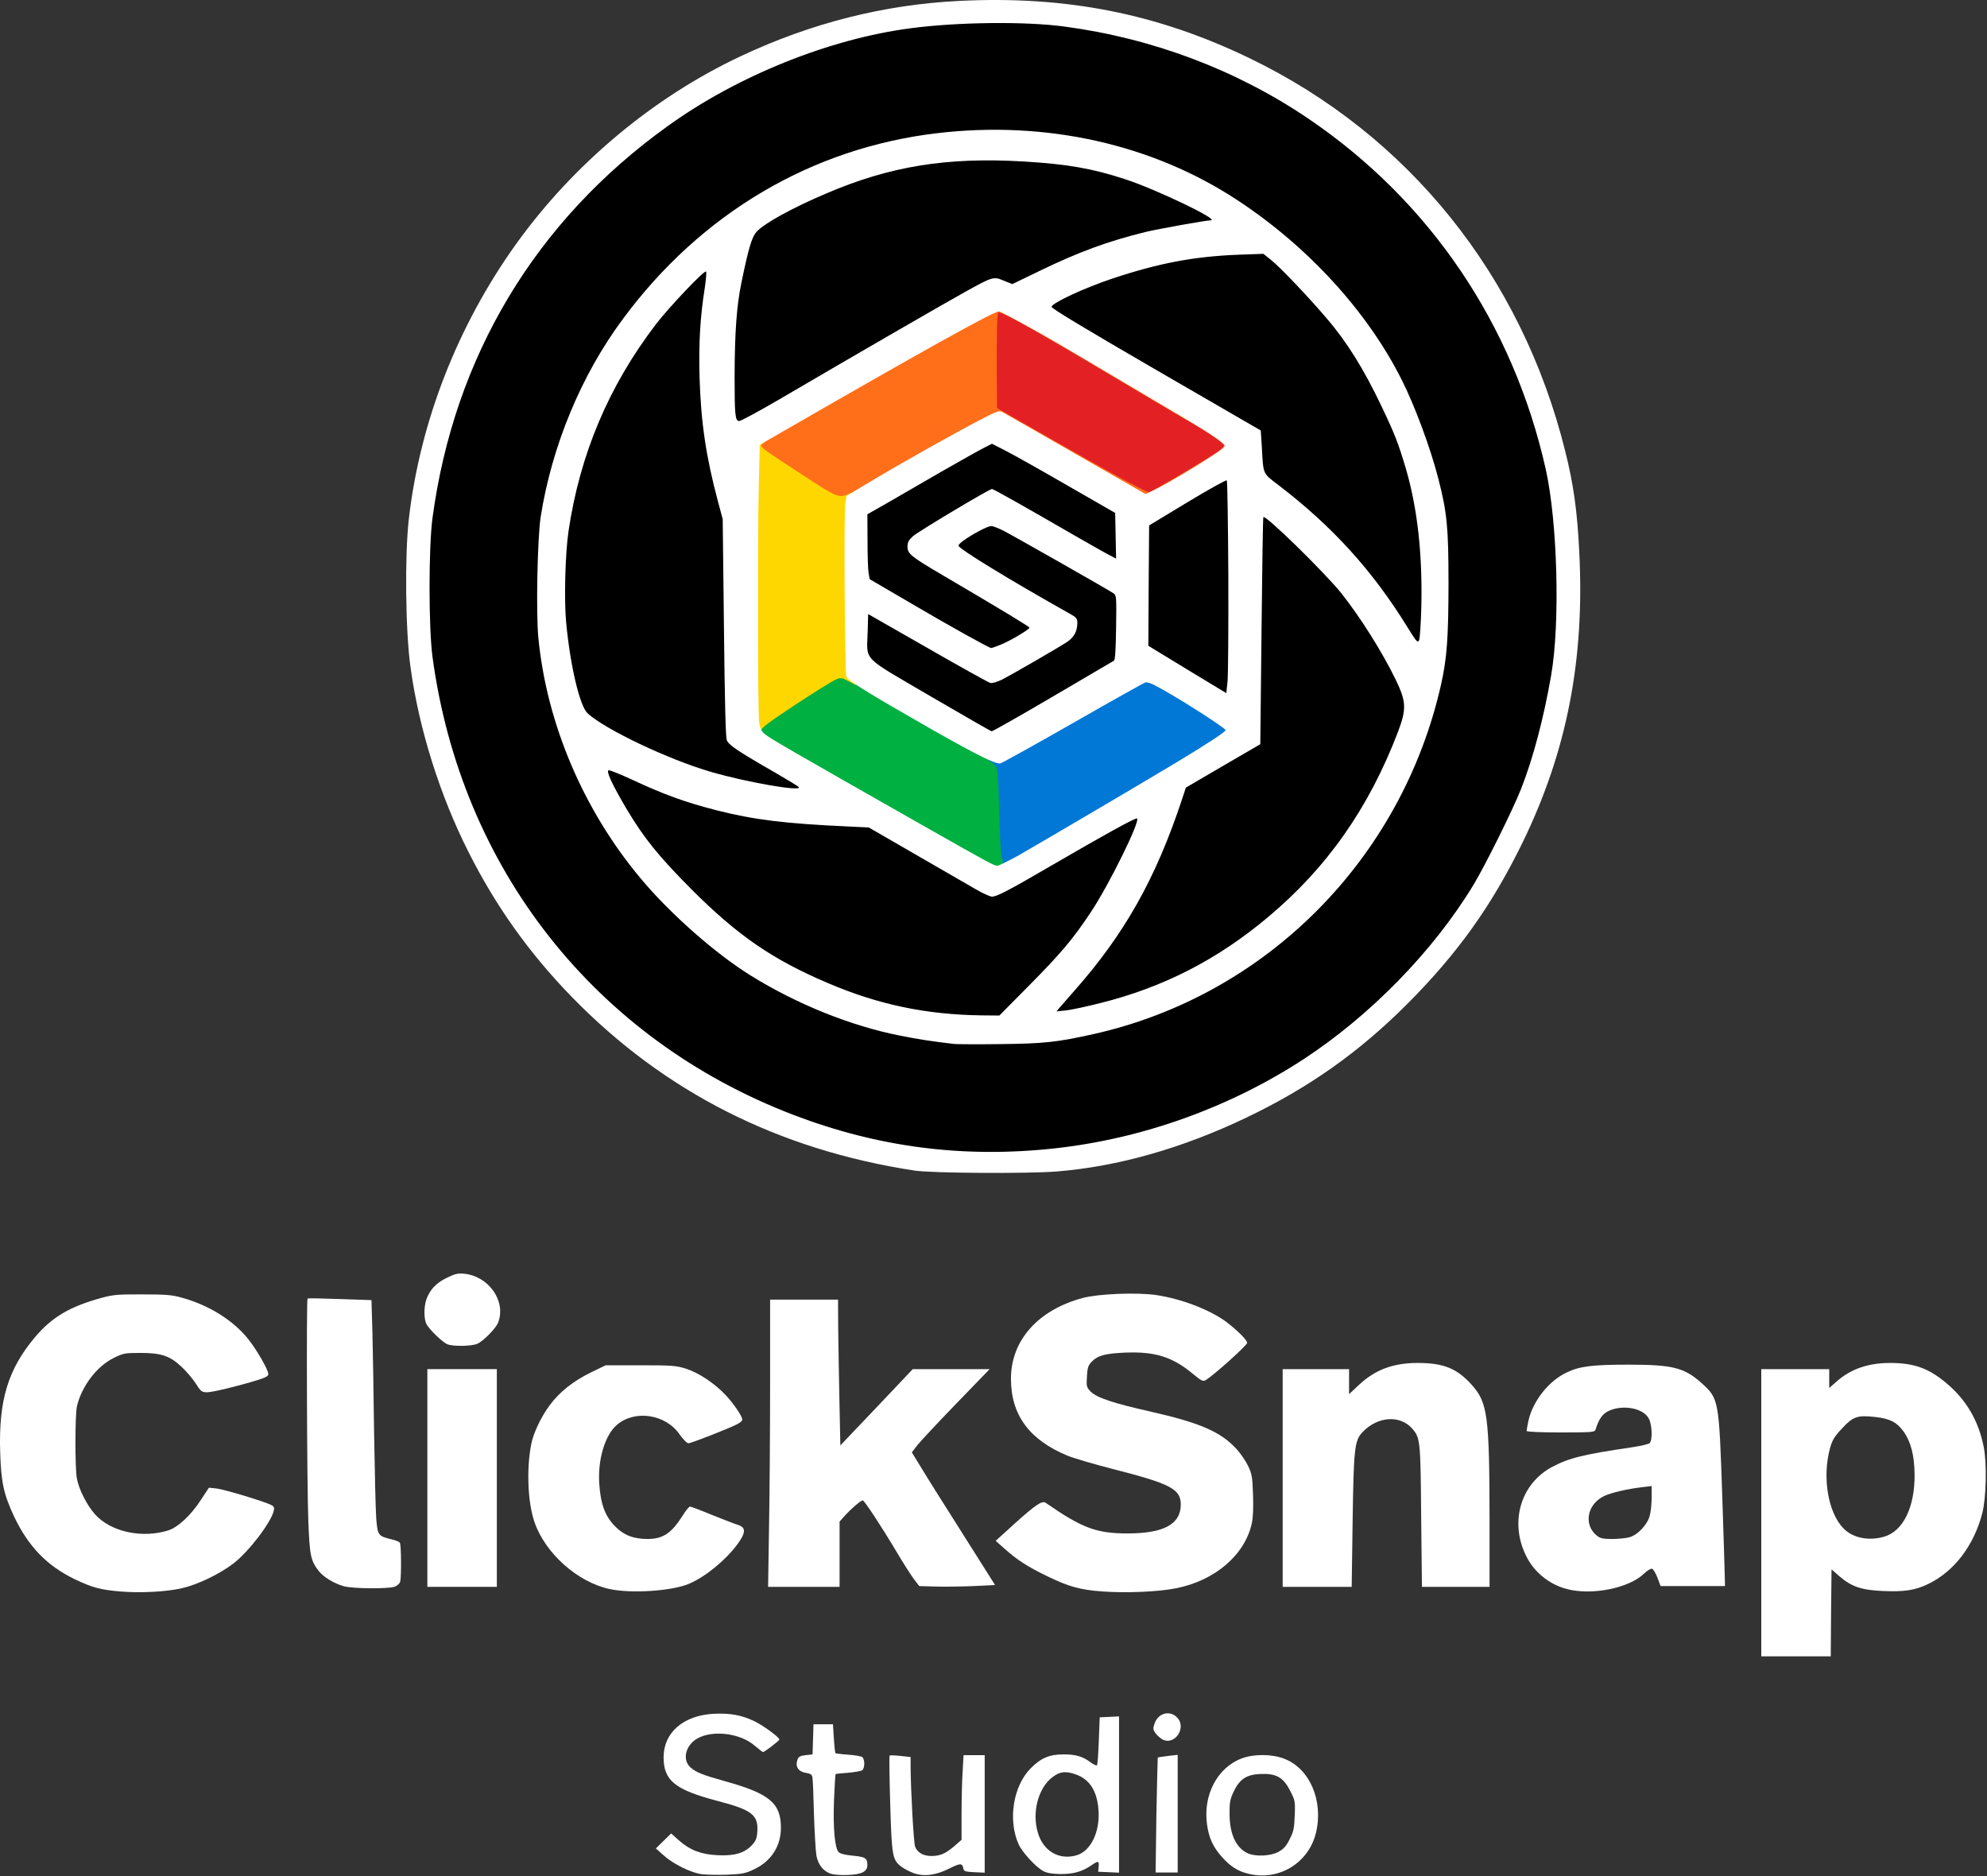 <svg width="1287" height="1215" viewBox="0 0 1287 1215" fill="none" xmlns="http://www.w3.org/2000/svg">
<rect x="0" y="0" width="1287" height="1215" fill="#333333" stroke="none"/>
<path d="M611.304 747.575C604.204 747.175 594.904 746.175 590.804 745.375C586.704 744.475 579.504 743.275 574.804 742.675C567.104 741.575 551.604 737.975 532.804 732.675C509.404 726.075 468.204 707.175 448.904 694.175C442.804 690.075 437.504 686.675 437.204 686.675C435.904 686.675 418.604 674.275 412.204 668.675C408.404 665.475 401.304 659.375 396.304 655.375C382.904 644.275 364.604 623.975 348.504 602.375C343.204 595.075 337.504 587.575 335.904 585.575C334.304 583.675 330.704 577.775 327.804 572.575C324.904 567.375 322.004 562.475 321.304 561.675C320.504 560.875 317.204 554.775 313.904 548.175C295.804 512.075 283.704 472.875 277.904 431.175C275.604 414.975 275.004 400.575 275.304 373.675C275.504 348.675 275.804 344.475 278.604 327.175C284.704 289.175 292.904 258.475 302.404 237.875C304.304 233.775 305.804 230.075 305.804 229.575C305.804 227.675 317.204 205.875 324.604 193.375C334.104 177.575 350.904 153.975 362.704 139.875C380.804 118.175 410.604 91.374 434.304 75.674C451.904 63.874 479.604 48.075 487.704 45.175C489.704 44.474 494.204 42.575 497.804 40.874C522.904 29.174 577.004 15.675 607.804 13.475C625.204 12.175 663.404 11.874 677.804 12.874C683.004 13.175 690.704 14.175 694.804 14.975C698.904 15.874 705.904 17.075 710.304 17.674C736.504 21.474 777.504 34.775 806.204 48.675C860.604 75.075 907.804 115.275 943.904 165.775C953.004 178.475 968.304 203.475 973.604 214.175C983.104 233.375 995.004 264.975 998.904 281.475C1000 286.075 1001.3 290.975 1001.8 292.275C1003.3 296.275 1008.9 331.275 1009.9 343.175C1010.4 349.275 1010.8 367.875 1010.8 384.675C1010.8 413.675 1010.7 416.075 1007.8 434.675C1003.2 464.275 1001.4 471.975 992.204 499.675C985.304 520.275 981.904 528.875 974.304 544.175C960.204 572.675 942.104 599.375 918.104 627.175C904.104 643.375 898.904 648.475 885.804 658.975C880.604 663.075 873.404 668.975 869.904 672.075C866.304 675.175 858.704 680.675 852.904 684.375C847.104 688.075 838.904 693.375 834.704 696.275C819.004 706.875 786.504 721.775 760.004 730.575C745.004 735.575 721.804 741.375 711.704 742.675C707.604 743.175 700.904 744.275 696.704 745.075C680.104 748.375 642.904 749.475 611.304 747.575ZM675.004 672.775C685.804 671.675 694.504 670.175 699.804 668.575C706.404 666.575 718.904 663.675 721.004 663.675C722.204 663.675 725.504 662.575 728.404 661.175C731.304 659.775 736.004 658.175 738.904 657.575C751.304 654.875 788.304 636.775 802.504 626.375C805.704 623.975 809.604 621.475 811.104 620.675C821.904 615.275 862.304 576.575 875.104 559.475C883.804 547.775 899.804 523.875 899.804 522.675C899.804 522.075 903.804 513.475 908.804 503.375C917.604 485.575 927.004 459.975 929.704 446.575C930.304 443.575 931.804 436.475 933.004 430.675C934.504 423.375 935.204 417.275 935.104 410.675C935.004 404.575 935.504 398.875 936.604 394.675C938.504 387.275 938.704 371.775 936.904 367.375C936.304 365.775 935.804 360.375 935.804 355.175C935.804 338.575 928.704 306.075 919.604 281.175C915.004 268.475 907.604 251.975 904.004 246.275C902.704 244.175 900.004 239.275 898.104 235.475C896.204 231.575 892.704 225.875 890.404 222.775C888.204 219.675 885.404 215.475 884.304 213.375C883.304 211.175 880.804 207.875 878.804 205.775C876.904 203.775 874.604 200.775 873.804 199.175C873.004 197.475 869.804 193.675 866.804 190.575C863.804 187.475 859.304 182.375 856.804 179.175C854.404 176.075 849.904 171.475 846.804 168.975C843.804 166.575 838.804 162.175 835.804 159.275C826.004 149.875 794.204 127.475 784.404 123.175C781.604 121.875 772.304 117.475 763.804 113.275C748.104 105.475 724.204 96.975 711.704 94.575C708.204 93.975 701.504 92.475 696.804 91.374C684.004 88.275 674.004 87.575 643.804 87.575C609.404 87.674 595.504 88.975 580.704 93.674C577.404 94.775 572.004 96.174 568.504 96.775C554.804 99.374 543.204 103.775 515.804 116.675C485.404 131.075 460.604 148.775 435.804 173.575C420.804 188.675 401.804 211.575 401.804 214.675C401.804 215.475 400.004 218.475 397.804 221.175C390.204 230.875 376.804 254.475 376.804 258.175C376.804 258.975 374.504 264.475 371.704 270.275C366.104 281.975 360.804 296.675 360.804 300.675C360.804 303.275 359.504 308.075 357.804 312.175C355.104 318.375 351.704 338.675 350.804 353.675C350.304 361.075 349.404 369.975 348.804 373.475C347.904 378.175 347.904 381.575 348.804 386.975C349.404 390.975 350.304 400.075 350.704 407.175C351.604 421.675 353.104 431.175 355.804 440.375C356.804 443.675 358.204 449.375 358.804 452.875C363.404 477.975 386.004 524.775 408.604 555.675C415.204 564.575 427.704 579.675 428.704 579.675C429.004 579.675 433.404 583.775 438.304 588.775C443.304 593.775 448.904 599.375 450.804 601.375C455.004 605.575 479.104 623.675 483.304 625.875C485.004 626.675 490.404 629.975 495.304 633.075C506.104 639.975 527.204 650.675 529.904 650.675C531.004 650.675 535.004 652.275 538.804 654.175C542.604 656.075 546.504 657.675 547.504 657.675C549.404 657.675 553.804 659.275 560.004 661.975C562.104 662.975 564.704 663.675 565.904 663.675C567.004 663.675 573.904 665.175 581.104 667.075C588.404 668.975 597.704 670.975 601.804 671.675C618.104 674.175 654.704 674.775 675.004 672.775Z" fill="black"/>
<path d="M616.304 659.575C603.904 658.775 572.304 653.575 569.004 651.775C567.804 651.175 557.504 647.475 546.104 643.575C534.704 639.675 522.404 634.975 518.804 633.175C511.504 629.475 487.804 614.575 477.804 607.375C474.204 604.775 470.204 601.875 468.804 600.975C459.304 594.075 429.704 564.775 424.004 556.375C422.404 554.075 418.104 547.975 414.404 542.775C405.804 530.975 396.304 515.875 393.204 509.275C391.904 506.475 390.804 502.275 390.804 499.975C390.804 495.775 390.904 495.675 394.104 495.675C395.804 495.675 400.204 497.075 403.804 498.775C415.704 504.475 440.004 514.675 441.604 514.675C442.504 514.675 448.404 516.475 454.804 518.575C482.804 528.175 501.004 530.875 546.204 532.075L565.104 532.675L574.204 537.975C579.204 540.975 590.504 547.675 599.304 552.875C608.104 558.075 619.404 564.475 624.304 567.175C629.304 569.775 635.504 573.475 638.204 575.375L643.104 578.675L647.204 576.275C725.404 530.775 731.204 527.675 736.304 527.675H740.104L739.604 532.575C739.204 536.075 736.704 542.275 730.104 555.275C717.304 580.675 705.204 600.175 690.904 618.175C681.504 630.075 658.004 652.775 650.804 656.975C644.604 660.475 644.004 660.675 635.804 660.475C631.104 660.375 622.404 659.975 616.304 659.575Z" fill="black"/>
<path d="M683.804 652.975C683.804 649.175 684.504 648.075 693.304 638.675C698.604 633.075 706.204 624.075 710.304 618.575C720.304 605.475 735.704 581.875 736.404 578.675C736.804 577.275 740.304 569.875 744.304 562.175C751.904 547.475 755.804 538.075 758.304 528.375C759.104 525.175 760.704 520.575 761.804 518.175C762.904 515.775 763.804 513.175 763.804 512.375C763.804 510.275 770.404 504.675 777.304 500.675C780.604 498.875 785.104 496.075 787.304 494.675C789.504 493.175 793.604 490.775 796.304 489.175C799.104 487.675 804.104 484.775 807.404 482.875L813.604 479.175L814.304 406.475L815.004 333.675H818.804C822.104 333.675 824.004 334.775 832.004 341.175C841.804 349.175 859.604 367.675 870.504 381.175C883.104 396.975 895.404 416.275 907.704 440.175C912.304 449.175 912.804 450.675 912.804 456.675C912.804 461.275 912.104 464.875 910.304 469.175C909.004 472.475 905.604 481.175 902.704 488.575C899.904 495.975 895.604 505.875 893.204 510.575C889.004 518.775 875.604 540.375 871.304 545.875C870.204 547.275 868.404 549.775 867.304 551.275C863.404 556.775 849.304 572.275 836.304 585.275C823.004 598.575 810.804 607.775 788.804 621.175C778.304 627.575 744.004 644.675 741.604 644.675C740.804 644.675 737.504 645.575 734.204 646.775C723.404 650.475 700.404 655.775 692.104 656.375L683.804 656.975V652.975Z" fill="black"/>
<path d="M505.304 512.975C504.204 512.775 494.904 510.775 484.604 508.575C447.404 500.675 414.504 488.375 392.904 474.275C387.604 470.775 381.804 467.175 380.004 466.275C375.804 464.075 372.304 456.975 370.804 447.375C370.204 443.575 368.404 433.475 366.704 424.875C364.204 411.875 363.604 405.775 363.104 389.175C362.404 364.675 363.704 349.675 368.304 327.675C377.004 286.375 387.404 258.775 403.904 233.675C407.004 228.975 411.204 222.375 413.404 218.975C418.304 211.275 432.604 193.975 443.704 182.475C451.404 174.375 452.504 173.675 456.004 173.675C459.804 173.675 459.804 173.675 459.804 177.775C459.804 179.975 458.904 187.475 457.904 194.475C456.204 205.475 456.004 211.575 456.204 240.675L456.504 274.175L460.104 291.675C463.304 306.975 466.204 318.275 469.904 330.675C470.604 332.875 471.304 359.775 471.704 405.475L472.404 476.675L475.104 479.475C476.604 481.075 483.304 485.375 490.104 489.175C496.804 492.975 506.004 498.275 510.604 501.075C518.604 505.975 518.804 506.275 518.604 509.675L518.304 513.175L512.804 513.375C509.804 513.375 506.404 513.275 505.304 512.975Z" fill="black"/>
<path d="M630.304 469.875C618.204 463.475 591.504 447.675 574.304 436.875C558.104 426.775 559.104 428.475 558.904 409.975L558.804 397.675H563.704C569.504 397.675 571.604 398.775 603.104 416.975C628.804 431.975 639.604 437.975 642.304 438.775C643.504 439.075 646.104 438.375 648.804 436.875C660.504 430.375 678.004 419.675 688.104 412.875C691.604 410.575 694.804 406.175 694.804 403.875C694.804 403.475 692.904 401.975 690.604 400.675C688.204 399.375 682.704 395.975 678.304 393.175C670.304 388.075 647.604 374.875 636.304 368.675C633.004 366.875 627.504 363.675 624.104 361.475C618.304 357.775 617.804 357.175 617.804 353.775C617.804 349.775 617.204 350.275 630.304 342.475C642.004 335.475 645.804 335.975 664.304 347.075C678.504 355.575 713.404 375.675 719.104 378.475L725.804 381.975V404.075C725.804 416.175 725.504 427.175 725.204 428.475C724.804 429.675 722.704 431.775 720.404 433.075C718.204 434.375 700.804 444.275 681.804 455.075C652.804 471.475 646.604 474.675 643.304 474.675C640.504 474.675 636.604 473.175 630.304 469.875Z" fill="black"/>
<path d="M789.304 450.475C788.204 449.875 787.104 449.075 786.804 448.775C785.704 447.475 777.804 442.675 774.204 441.175C772.104 440.275 769.404 438.775 768.304 437.775C767.204 436.775 764.704 435.075 762.804 434.075C760.904 433.075 758.604 431.475 757.604 430.575C756.604 429.775 753.904 428.075 751.504 426.875C749.104 425.675 746.104 423.575 744.804 422.175C742.304 419.575 742.304 419.175 742.004 399.375C741.804 388.275 741.904 369.675 742.304 357.975L743.004 336.775L757.704 328.075C765.704 323.275 776.504 316.675 781.604 313.475C788.104 309.475 791.904 307.675 794.204 307.675H797.504L798.104 322.875C799.004 342.475 799.004 423.775 798.104 439.475L797.504 451.675H794.404C792.704 451.675 790.404 451.075 789.304 450.475Z" fill="black"/>
<path d="M631.804 417.975C628.204 416.075 614.104 407.975 600.304 400.175C586.604 392.275 571.904 384.075 567.804 381.875L560.304 377.975L559.704 372.075C559.304 368.875 559.004 358.475 558.904 349.075L558.804 331.875L565.604 327.675C575.804 321.075 577.104 320.275 579.304 319.175C580.404 318.575 590.904 312.575 602.504 305.875C632.704 288.575 636.704 286.675 642.804 286.675C649.004 286.675 652.104 288.175 689.904 309.775C705.504 318.675 719.704 326.575 721.404 327.275C723.204 327.975 724.804 329.575 725.204 330.875C726.004 333.875 726.004 358.475 725.204 361.475C724.704 363.175 723.804 363.675 721.304 363.675C718.104 363.675 707.804 358.775 701.304 354.275C699.704 353.075 697.604 351.775 696.604 351.175C674.604 338.175 651.304 324.875 647.104 322.975L641.804 320.575L624.104 330.775C601.104 343.875 590.804 350.675 590.804 352.675C590.804 356.975 593.104 358.475 646.604 389.675L667.804 402.075V406.175C667.804 410.675 668.304 410.175 655.804 417.375C645.904 423.075 641.104 423.175 631.804 417.975Z" fill="black"/>
<path d="M906.204 403.575C896.804 389.175 885.904 374.275 876.404 363.275C867.204 352.575 853.704 338.675 852.404 338.675C851.804 338.675 849.004 336.275 846.304 333.375C843.504 330.475 836.804 324.675 831.304 320.475C814.004 307.175 815.704 309.675 814.704 297.175C814.304 291.075 813.904 285.175 813.904 283.975C813.804 282.375 811.804 280.675 805.604 277.075C801.004 274.475 793.304 269.775 788.304 266.675C783.404 263.475 766.704 253.675 751.304 244.675C713.004 222.475 692.404 210.075 685.504 205.375C679.904 201.475 679.704 201.175 680.004 197.275C680.304 193.575 680.704 193.175 685.804 190.475C697.804 184.375 735.804 171.375 749.804 168.575C773.104 163.975 787.004 162.275 800.804 162.375C824.804 162.675 824.004 162.175 844.604 184.075C868.404 209.075 882.204 228.475 895.804 256.175C910.904 286.875 920.604 322.375 922.804 355.175C924.104 375.675 924.004 401.175 922.604 409.675L921.404 416.675H918.104C914.904 416.675 914.304 416.075 906.204 403.575Z" fill="black"/>
<path d="M473.804 270.075C473.104 268.375 472.904 255.975 473.204 236.775L473.704 206.175L478.204 180.975C481.004 165.075 483.404 154.375 484.804 151.775C487.404 146.475 493.104 142.375 509.804 133.775C532.404 122.175 551.104 114.875 571.704 109.675C601.004 102.375 620.504 100.175 650.804 101.175C678.904 101.975 690.404 103.275 706.804 107.275C719.704 110.475 748.004 119.175 753.304 121.575C754.404 122.075 760.504 124.875 766.804 127.775C777.704 132.675 783.404 135.975 785.004 138.175C785.404 138.775 785.804 140.575 785.804 142.275C785.804 145.975 784.504 146.675 778.404 146.675C773.504 146.675 754.804 149.875 743.304 152.775C725.604 157.075 699.804 166.275 686.304 172.875C680.804 175.575 672.604 179.675 668.104 181.875C659.404 186.175 659.804 186.175 645.304 184.075C640.604 183.375 644.204 181.475 562.804 228.675C501.004 264.575 485.704 272.675 479.304 272.675C475.304 272.675 474.604 272.375 473.804 270.075Z" fill="black"/>
<path d="M637.304 561.475C632.704 559.075 563.504 519.875 523.304 496.875C489.604 477.675 489.804 477.775 489.804 472.375V468.175L512.204 453.375C535.804 437.875 539.804 435.675 544.904 435.675C548.404 435.675 550.804 436.875 576.304 451.875C597.104 464.075 630.104 482.675 640.404 488.075C644.804 490.375 648.004 492.675 648.704 494.275C649.404 495.775 649.804 503.475 649.804 514.475C649.904 524.175 650.404 536.875 651.004 542.675C651.604 548.475 652.104 555.475 652.204 558.175L652.304 563.175L646.804 563.375C642.804 563.575 640.204 563.075 637.304 561.475Z" fill="#00B041"/>
<path d="M730.304 316.575C719.204 310.875 703.404 301.975 667.204 281.175L643.004 267.375L642.704 241.275C642.404 226.875 642.504 211.575 642.804 207.175L643.304 199.175L646.504 198.875C650.904 198.475 660.204 203.275 697.304 225.175C707.804 231.375 722.404 239.975 729.804 244.375C737.204 248.775 745.604 253.675 748.304 255.375C759.504 262.075 770.604 268.575 775.304 271.175C778.104 272.775 783.804 276.275 788.004 279.075C795.704 284.075 795.804 284.275 795.804 288.375C795.804 293.475 795.504 293.775 774.304 306.375C743.504 324.675 745.404 324.275 730.304 316.575Z" fill="#E32125"/>
<path d="M648.204 560.375C649.804 559.175 649.904 558.575 648.904 555.075C648.204 552.875 647.504 540.075 647.204 525.675C646.904 511.675 646.204 498.975 645.704 497.575C645.104 496.075 643.604 494.375 642.204 493.675C638.704 491.775 639.204 490.675 643.604 490.675C646.804 490.675 655.204 486.275 693.004 464.675C743.104 436.075 742.304 436.375 751.104 440.775C757.504 444.075 774.004 454.075 786.104 461.975C796.604 468.875 796.804 469.175 796.804 472.875C796.804 476.375 796.404 476.875 789.604 481.475C780.004 487.875 764.604 497.175 721.704 522.475C660.004 558.975 655.004 561.675 650.404 561.675C646.904 561.675 646.604 561.475 648.204 560.375Z" fill="#0177D6"/>
<path d="M517.304 310.875C487.704 291.575 489.604 293.275 490.004 288.375L490.304 284.275L535.304 258.475C560.104 244.375 580.704 232.675 581.104 232.675C581.504 232.675 584.404 231.075 587.604 229.075C594.804 224.375 624.104 208.075 634.704 202.775C640.104 199.975 644.104 198.675 646.804 198.675C651.904 198.675 659.804 202.475 659.804 204.875C659.804 206.175 660.604 206.675 662.704 206.675C666.904 206.675 668.804 207.675 668.804 209.775C668.804 211.175 669.504 211.675 671.704 211.675C675.604 211.675 677.804 212.575 677.804 214.275C677.804 215.075 678.704 215.675 679.704 215.675C682.704 215.675 684.804 216.775 684.804 218.275C684.804 219.075 685.704 219.675 686.904 219.675C689.204 219.675 694.804 222.675 694.804 223.875C694.804 224.275 695.304 224.675 696.004 224.675C697.204 224.675 718.004 236.475 718.804 237.675C719.104 238.075 720.304 238.675 721.604 239.075C722.804 239.475 723.804 240.475 723.804 241.275C723.804 242.075 724.804 242.675 726.304 242.675C727.904 242.675 728.804 243.275 728.804 244.175C728.804 245.075 729.704 245.675 731.304 245.675C732.904 245.675 733.804 246.275 733.804 247.175C733.804 248.075 734.704 248.675 736.204 248.675C737.604 248.675 739.304 249.375 740.204 250.175C741.004 250.975 742.104 251.675 742.604 251.675C743.204 251.675 743.804 251.975 744.004 252.475C744.204 252.875 746.904 254.575 750.004 256.175C753.204 257.875 755.804 259.775 755.804 260.475C755.804 261.075 756.904 261.675 758.204 261.675C759.604 261.675 761.304 262.275 762.004 262.975C762.704 263.575 765.004 265.075 767.104 266.075C769.104 267.175 770.804 268.375 770.804 268.875C770.804 269.275 771.504 269.675 772.304 269.675C773.104 269.675 773.804 270.175 773.804 270.675C773.804 271.275 774.704 271.675 775.804 271.675C776.904 271.675 777.804 272.375 777.804 273.175C777.804 274.075 778.704 274.675 780.304 274.675C781.704 274.675 782.804 275.175 782.804 275.675C782.804 276.275 783.504 276.675 784.304 276.675C785.104 276.675 785.804 277.575 785.804 278.675C785.804 280.275 786.504 280.675 788.804 280.675C790.504 280.675 791.804 281.175 791.804 281.675C791.804 282.275 792.304 282.675 792.904 282.675C794.804 282.675 796.804 285.475 796.804 287.975C796.804 291.775 795.804 293.675 793.704 293.675C792.704 293.675 791.804 294.375 791.804 295.175C791.804 295.975 791.104 296.675 790.304 296.675C789.504 296.675 788.804 297.175 788.804 297.675C788.804 298.275 788.204 298.675 787.404 298.675C786.604 298.675 785.804 299.075 785.604 299.475C785.504 299.975 780.304 303.375 774.204 306.975C766.804 311.375 762.004 313.675 759.904 313.675C757.604 313.675 756.804 314.075 756.804 315.475C756.804 317.575 753.004 319.675 749.304 319.675C747.704 319.675 746.804 320.275 746.804 321.175C746.804 322.275 745.704 322.675 742.604 322.675C739.204 322.675 735.404 320.875 719.904 311.975C709.704 306.075 701.104 300.975 700.804 300.675C700.504 300.375 698.804 299.475 697.104 298.775C695.304 297.975 693.804 297.075 693.804 296.575C693.804 296.075 693.304 295.675 692.704 295.675C691.404 295.675 654.604 274.875 653.804 273.675C653.504 273.275 651.704 272.375 649.704 271.675C646.204 270.375 645.804 270.575 636.204 275.675C618.104 285.475 585.504 303.775 570.804 312.475C552.204 323.575 549.704 324.675 543.404 324.675C538.504 324.575 537.304 323.975 517.304 310.875ZM750.604 315.475C761.004 309.675 786.204 294.475 789.604 291.975C791.304 290.675 792.804 289.075 792.804 288.375C792.804 287.175 781.204 279.175 772.304 274.175C767.604 271.575 756.504 265.075 745.304 258.375C742.604 256.675 734.204 251.775 726.804 247.375C719.404 242.975 704.804 234.375 694.304 228.175C662.004 209.075 647.204 201.175 646.504 202.475C645.804 203.575 645.504 218.275 645.604 242.175L645.804 264.275L670.104 278.175C716.604 304.775 741.904 318.675 744.104 318.675C744.504 318.675 747.404 317.275 750.604 315.475Z" fill="#FF6F1A"/>
<path d="M488.404 468.575C487.604 460.475 487.604 343.275 488.504 310.375L489.104 284.675H492.504C496.204 284.675 496.604 285.375 494.004 287.275C492.404 288.575 492.504 288.875 495.304 291.175C497.004 292.575 508.104 299.975 520.104 307.775C543.604 322.975 543.104 322.775 551.104 319.275C554.704 317.675 554.804 317.675 554.804 319.775C554.804 320.875 553.804 322.675 552.604 323.675L550.304 325.475L550.004 373.275C549.704 422.975 550.304 435.875 553.304 438.075C554.304 438.775 554.804 440.275 554.604 441.475L554.304 443.675L549.604 441.175C545.104 438.775 544.604 438.675 541.204 440.175C539.204 440.975 527.504 448.275 515.204 456.375C497.904 467.775 492.804 471.575 493.204 472.975C493.504 474.175 493.004 474.675 491.304 474.675C489.304 474.675 489.004 474.075 488.404 468.575Z" fill="#FED700"/>
<path d="M454.504 1213.77C447.304 1212.77 435.904 1207.07 429.604 1201.37L424.804 1197.07L429.704 1192.27L434.704 1187.37L440.004 1192.07C447.104 1198.27 454.104 1200.97 465.004 1201.47C475.604 1201.97 482.004 1200.17 486.804 1195.17C489.504 1192.37 490.204 1190.77 490.504 1186.47C491.304 1175.37 487.204 1172.17 464.604 1166.27C437.204 1159.07 429.904 1153.17 429.804 1138.17C429.804 1122.07 442.504 1110.97 462.204 1109.87C472.904 1109.37 480.104 1110.67 488.404 1114.57C494.104 1117.27 504.804 1125.07 504.804 1126.57C504.804 1127.27 495.204 1134.67 494.204 1134.67C493.904 1134.67 491.604 1132.87 489.004 1130.67C479.604 1122.37 461.504 1120.17 451.504 1125.97C444.004 1130.37 441.804 1139.57 447.104 1144.47C450.704 1147.77 454.904 1149.47 470.004 1153.67C498.404 1161.57 505.804 1167.77 505.804 1183.67C505.804 1195.57 499.604 1205.27 488.504 1210.57C483.104 1213.17 480.904 1213.67 471.304 1214.07C465.304 1214.27 457.704 1214.17 454.504 1213.77Z" fill="white"/>
<path d="M538.104 1213.47C533.204 1211.77 530.004 1207.77 528.804 1201.77C528.304 1198.87 527.604 1186.77 527.204 1174.77C526.904 1162.87 526.504 1152.17 526.204 1150.97C525.904 1149.17 524.804 1148.57 521.704 1148.07C517.004 1147.27 515.004 1143.97 516.504 1139.67C517.204 1137.67 518.204 1137.07 521.804 1136.67L526.304 1136.17L526.604 1126.47L526.904 1116.67H533.204H539.504L540.104 1125.77C540.404 1130.77 540.904 1135.07 541.104 1135.37C541.404 1135.57 545.104 1136.07 549.504 1136.37C553.804 1136.67 557.904 1137.37 558.604 1137.97C559.204 1138.47 559.804 1140.37 559.804 1142.17C559.804 1143.97 559.204 1145.87 558.604 1146.37C557.904 1146.97 553.704 1147.67 549.404 1148.07C545.004 1148.37 541.304 1148.77 541.204 1148.97C541.004 1149.17 540.604 1156.67 540.204 1165.77C539.504 1183.77 540.704 1196.97 543.204 1199.47C544.204 1200.47 547.604 1201.37 552.404 1201.77C560.604 1202.57 561.804 1203.37 561.804 1207.87C561.804 1212.07 558.104 1213.97 549.004 1214.27C544.704 1214.47 539.904 1214.07 538.104 1213.47Z" fill="white"/>
<path d="M591.804 1213.07C589.304 1212.17 585.804 1210.37 583.904 1208.97C578.004 1204.47 577.604 1202.37 576.604 1168.27C576.104 1151.27 575.904 1137.17 576.204 1136.97C576.404 1136.67 579.604 1136.77 583.204 1137.17L589.804 1137.87V1144.07C589.904 1159.77 591.804 1193.47 592.704 1195.87C594.204 1199.87 598.204 1202.07 603.704 1201.97C609.204 1201.87 612.604 1200.37 618.604 1195.17L622.804 1191.47V1174.77C622.804 1165.57 623.104 1153.17 623.504 1147.37L624.104 1136.67H631.004H637.804V1174.67V1212.77L631.104 1212.47C625.204 1212.17 624.304 1211.87 624.004 1210.17C623.304 1206.47 622.104 1206.47 614.904 1210.07C606.204 1214.47 598.504 1215.47 591.804 1213.07Z" fill="white"/>
<path d="M807.804 1213.27C801.504 1211.67 796.704 1208.47 791.504 1202.67C785.804 1196.27 783.004 1190.37 781.804 1181.57C779.104 1162.57 788.504 1144.67 804.304 1138.77C812.004 1135.87 823.704 1135.87 831.504 1138.87C848.204 1145.07 857.304 1165.97 852.404 1186.77C847.704 1206.77 827.704 1218.67 807.804 1213.27ZM827.904 1199.37C831.304 1197.57 833.004 1195.77 835.304 1191.17C837.904 1186.07 838.304 1184.07 838.604 1175.77C839.004 1166.57 838.804 1165.87 835.604 1159.67C831.204 1150.97 826.504 1148.37 816.204 1148.87C807.204 1149.27 802.804 1152.27 798.904 1160.57C796.704 1165.37 796.304 1167.47 796.404 1175.17C796.504 1187.97 800.704 1196.87 808.304 1200.27C813.304 1202.47 822.804 1202.07 827.904 1199.37Z" fill="white"/>
<path d="M675.804 1211.77C670.904 1209.17 662.104 1199.57 659.704 1194.27C652.704 1178.37 656.304 1156.37 667.804 1144.97C674.304 1138.47 679.804 1136.17 688.804 1136.17C696.804 1136.17 701.304 1137.47 706.604 1141.47C708.404 1142.77 710.204 1143.57 710.504 1143.27C710.904 1142.97 711.404 1135.77 711.704 1127.37L712.304 1112.17L718.604 1111.87L724.804 1111.57V1162.17V1212.77L718.104 1212.47L711.304 1212.17L711.604 1208.97C712.004 1204.97 711.404 1204.87 706.504 1208.27C700.704 1212.17 695.204 1213.67 686.904 1213.67C681.504 1213.57 678.304 1213.07 675.804 1211.77ZM697.104 1201.57C706.404 1199.07 712.604 1186.37 711.504 1172.17C710.604 1159.87 705.804 1152.37 696.904 1149.17C690.104 1146.77 686.504 1147.27 681.604 1150.97C672.504 1157.87 668.304 1173.67 672.204 1186.77C675.604 1198.67 685.804 1204.77 697.104 1201.57Z" fill="white"/>
<path d="M749.004 1175.57C749.404 1155.17 749.804 1138.37 749.904 1138.17C750.104 1138.07 753.104 1137.57 756.604 1137.17L762.804 1136.47V1174.57V1212.67H755.604H748.504L749.004 1175.57Z" fill="white"/>
<path d="M752.904 1126.47C751.604 1125.77 749.604 1123.97 748.504 1122.57C746.804 1120.17 746.704 1119.47 747.804 1116.27C750.004 1109.47 757.604 1107.37 762.304 1112.17C768.904 1118.67 761.004 1130.67 752.904 1126.47Z" fill="white"/>
<path d="M1140.8 979.675V886.675H1162.8H1184.8V892.775V898.875L1189.5 894.775C1198.7 886.575 1210 882.675 1224.3 882.675C1239.6 882.675 1249.2 886.075 1260.6 895.675C1273.6 906.475 1281.6 920.275 1284.9 937.175C1287 948.075 1286.5 970.375 1283.9 980.175C1278.4 1000.97 1265.9 1017.47 1249.2 1025.67C1240.7 1029.87 1233.5 1030.97 1219.8 1030.37C1205.8 1029.77 1199.5 1027.67 1191.7 1021.07L1186.3 1016.37L1186 1044.57L1185.8 1072.67H1163.3H1140.8V979.675ZM1220.4 995.175C1232.7 991.575 1240.2 976.175 1240.1 955.175C1240 942.575 1237.7 933.675 1232.9 926.975C1228.5 920.975 1224.2 918.775 1214.7 917.675C1203.1 916.375 1200.3 917.275 1193.1 925.075C1188.3 930.175 1186.8 932.575 1185.4 937.575C1180.1 956.475 1184 979.775 1194.2 989.975C1200.2 996.075 1210.6 998.075 1220.4 995.175Z" fill="white"/>
<path d="M78.004 1030.67C64.804 1029.57 59.604 1028.07 48.304 1022.67C30.504 1014.07 18.404 1001.57 9.304 982.475C2.404 967.775 0.704 960.175 0.104 940.175C-0.896 906.875 5.204 886.775 22.504 866.175C33.604 852.975 45.104 846.175 65.904 840.475C73.304 838.475 76.504 838.175 92.304 838.275C107.504 838.275 111.504 838.575 118.004 840.475C135.504 845.275 151.304 855.275 160.904 867.375C166.504 874.475 173.804 887.175 173.804 889.875C173.804 891.175 171.904 892.175 167.104 893.675C154.204 897.675 137.604 901.675 134.004 901.675C130.604 901.575 130.004 901.075 126.804 895.975C124.904 892.975 120.704 888.075 117.604 885.175C109.904 877.975 104.404 876.175 90.804 876.175C80.904 876.175 79.804 876.375 73.604 879.475C62.704 884.775 52.804 897.875 49.804 910.875C48.604 916.475 48.504 950.875 49.804 957.575C51.104 964.675 56.404 974.975 61.604 980.775C71.804 992.075 92.104 996.475 109.104 991.075C115.404 988.975 123.604 981.375 130.104 971.375L135.304 963.475L140.304 963.975C145.404 964.575 171.604 972.475 175.704 974.675C177.504 975.575 177.804 976.375 177.304 978.475C175.404 986.275 160.804 1005.27 151.004 1012.67C141.904 1019.57 128.104 1026.17 117.804 1028.57C107.704 1030.87 90.804 1031.77 78.004 1030.67Z" fill="white"/>
<path d="M714.304 1030.67C699.904 1029.67 692.704 1027.67 679.104 1021.17C666.004 1014.87 659.204 1010.57 650.904 1003.17L644.904 997.875L656.904 986.975C670.504 974.675 675.004 971.675 677.204 973.175C700.804 989.575 710.104 993.075 730.304 993.075C753.804 993.075 764.804 987.075 764.804 974.375C764.804 964.275 758.204 960.875 720.104 951.175C708.404 948.175 695.504 944.375 691.304 942.675C666.604 932.375 654.804 916.275 654.804 892.875C654.804 868.075 672.304 848.375 701.304 840.575C711.504 837.875 736.304 836.875 748.804 838.675C765.004 841.075 783.704 848.175 794.404 856.175C801.604 861.675 807.804 867.875 807.804 869.675C807.804 871.175 786.404 890.475 781.104 893.675C779.204 894.875 778.404 894.475 772.204 889.375C759.304 878.675 747.804 875.175 728.804 875.975C715.504 876.575 711.004 877.875 707.104 881.875C704.804 884.275 704.304 885.775 704.004 891.575C703.604 897.975 703.804 898.475 706.504 901.275C710.504 905.175 720.804 908.675 744.804 914.075C776.704 921.275 790.304 927.075 800.404 937.875C803.204 940.775 806.704 945.875 808.304 949.175C810.904 954.575 811.204 956.375 811.604 968.075C811.904 976.275 811.604 982.975 810.804 986.575C806.304 1007.07 786.804 1023.67 761.804 1028.57C750.504 1030.87 729.604 1031.77 714.304 1030.67Z" fill="white"/>
<path d="M394.804 1029.07C374.204 1024.67 353.204 1006.07 346.204 985.775C341.904 973.375 340.904 951.875 344.004 935.675C345.304 928.375 350.404 917.675 356.104 909.975C362.404 901.475 371.204 894.475 382.604 888.875L392.304 884.175H414.804C435.204 884.175 437.904 884.375 444.304 886.375C452.504 888.975 463.004 895.975 470.004 903.475C475.204 908.975 480.804 917.275 480.804 919.375C480.804 920.075 479.404 921.375 477.604 922.275C472.004 925.175 447.704 934.675 445.904 934.675C444.904 934.675 442.504 932.175 440.204 928.975C431.304 915.975 411.504 912.775 399.804 922.575C392.104 928.875 387.204 944.675 388.104 960.175C388.904 973.675 391.804 981.675 398.104 988.175C404.004 994.275 410.304 996.675 419.704 996.675C429.504 996.575 435.004 992.875 442.204 981.475C444.204 978.275 446.304 975.675 446.904 975.675C447.504 975.675 453.904 978.075 461.104 981.075C468.404 983.975 476.004 986.975 478.104 987.575C483.304 989.275 483.104 992.675 477.504 1000.27C469.904 1010.47 456.904 1021.17 446.304 1025.67C435.304 1030.37 408.904 1032.17 394.804 1029.07Z" fill="white"/>
<path d="M1014.8 1029.07C1003.2 1025.97 993.504 1018.07 988.304 1007.27C977.704 985.474 985.004 960.774 1005.4 949.974C1016.4 944.174 1025.2 941.974 1057.1 937.274C1062.5 936.474 1067.6 935.274 1068.4 934.674C1070.4 932.974 1070.2 923.374 1068.1 918.974C1064.9 912.074 1051.5 909.374 1042.1 913.674C1038 915.474 1035.5 919.074 1033.4 925.974C1032.9 927.474 1030.9 927.674 1010.8 927.674C997.604 927.674 988.804 927.274 988.804 926.674C988.804 926.174 989.304 923.374 989.904 920.474C992.704 907.474 1003.1 894.174 1015.1 888.674C1023.3 884.774 1031.8 883.774 1054.8 883.774C1083.4 883.774 1090.9 885.674 1102.1 895.674C1113.3 905.774 1113.4 906.474 1115.5 968.174C1116.4 995.674 1117.2 1020.17 1117.2 1022.67L1117.3 1027.17H1096.4H1075.6L1073.6 1021.87C1072.5 1018.97 1070.9 1016.27 1070.1 1015.97C1069.3 1015.67 1067.2 1016.87 1065 1018.97C1055.2 1028.57 1031 1033.37 1014.8 1029.07ZM1055.3 995.574C1060.8 994.074 1067.2 987.274 1068.6 981.374C1069.3 978.874 1069.8 973.574 1069.8 969.574V962.374L1064.1 963.074C1054.4 964.174 1043.5 966.674 1039 968.874C1027.9 974.174 1025.5 987.574 1034.4 994.574C1036.5 996.274 1038.5 996.674 1044.2 996.674C1048.1 996.674 1053.1 996.174 1055.3 995.574Z" fill="white"/>
<path d="M222.704 1027.27C216.504 1025.57 209.404 1021.27 206.404 1017.37C201.204 1010.57 200.604 1007.47 199.704 985.175C198.804 962.275 198.404 841.775 199.204 840.975C199.404 840.675 208.804 840.875 220.104 841.275L240.604 841.975L241.204 862.075C241.504 873.075 242.004 902.875 242.304 928.175C242.704 953.475 243.304 978.375 243.704 983.575C244.604 994.275 245.004 994.775 253.104 996.775C256.004 997.375 258.604 998.475 259.004 999.075C259.904 1000.37 260.004 1021.17 259.204 1024.37C258.804 1025.57 257.304 1026.97 255.604 1027.57C251.404 1029.07 228.404 1028.87 222.704 1027.27Z" fill="white"/>
<path d="M276.804 957.175V886.675H299.304H321.804V957.175V1027.67H299.304H276.804V957.175Z" fill="white"/>
<path d="M498.104 989.475C498.504 968.375 498.804 926.575 498.804 896.475V841.675H520.804H542.804L542.904 859.975C543.004 869.975 543.404 891.175 543.704 907.075L544.304 936.075L567.804 911.375L591.204 886.675H616.104H641.004L619.404 908.975C607.604 921.175 596.304 933.275 594.204 935.875L590.604 940.575L596.904 950.875C600.304 956.575 612.504 975.875 623.904 993.875L644.504 1026.47L630.404 1027.17C622.704 1027.47 611.604 1027.67 605.804 1027.47L595.404 1027.17L591.804 1022.47C589.904 1019.87 584.704 1011.77 580.404 1004.47C570.504 987.875 559.804 971.675 558.804 971.675C557.604 971.675 551.504 976.875 547.504 981.275L543.804 985.375V1006.57V1027.67H520.604H497.504L498.104 989.475Z" fill="white"/>
<path d="M830.804 957.175V886.675H852.304H873.804V894.775V902.875L880.204 896.875C890.804 886.975 902.404 882.675 918.304 882.675C935.004 882.675 943.604 886.175 953.204 896.775C963.604 908.375 964.704 916.575 964.804 984.975V1027.67H942.904H921.004L920.504 981.975C920.104 932.675 919.904 931.175 914.704 925.175C906.804 916.275 892.504 917.175 882.704 927.275C877.304 932.775 876.804 937.775 876.104 985.475L875.504 1027.67H853.204H830.804V957.175Z" fill="white"/>
<path d="M289.804 870.574C286.704 869.374 278.104 861.074 276.204 857.474C274.504 854.074 274.504 846.374 276.204 841.374C278.504 835.174 282.404 830.974 289.304 827.574C294.604 824.974 296.604 824.474 300.504 824.874C316.504 826.374 327.904 842.574 322.704 856.374C321.304 860.174 313.104 868.574 309.104 870.274C305.404 871.874 293.504 872.074 289.804 870.574Z" fill="white"/>
<path d="M592.304 758.075C504.004 744.575 430.204 707.075 370.304 645.575C342.804 617.275 321.104 586.875 303.404 551.675C284.904 515.075 271.304 471.775 265.904 432.175C262.604 408.775 262.104 359.675 264.804 336.175C272.004 273.375 296.304 211.075 334.104 158.275C371.304 106.375 422.904 63.175 479.604 36.475C525.504 14.875 572.604 2.975 621.604 0.575C690.504 -2.825 749.504 8.775 809.304 37.675C912.204 87.275 985.604 178.575 1013.8 292.175C1019.2 313.675 1021.6 330.875 1022.9 357.375C1026.5 427.175 1014.9 486.475 986.404 545.175C966.304 586.475 944.204 617.375 911.404 650.275C880.204 681.475 847.704 704.475 807.304 723.775C765.704 743.675 724.104 755.475 684.404 758.675C665.304 760.175 603.404 759.775 592.304 758.075ZM683.404 743.675C740.204 737.375 796.304 717.275 844.304 685.975C887.704 657.575 928.404 615.875 954.304 573.175C961.804 560.875 979.804 524.575 985.104 511.175C993.004 491.275 1000 464.575 1004.7 437.275C1010.6 403.575 1008.8 337.875 1001.2 303.875C980.104 209.875 926.104 130.075 847.204 76.675C800.804 45.275 746.504 24.775 689.304 17.175C664.104 13.775 620.204 14.275 590.004 18.275C537.504 25.075 477.704 49.075 432.604 81.575C346.804 143.075 294.104 230.975 280.104 335.675C277.604 354.475 277.604 406.275 280.104 425.175C298.504 562.375 385.504 672.875 513.804 721.975C569.004 743.075 624.204 750.175 683.404 743.675Z" fill="white"/>
<path d="M617.804 676.075C602.004 674.175 595.404 673.175 582.404 670.575C550.804 664.275 516.304 650.375 486.404 631.875C463.504 617.675 434.304 591.975 415.204 569.175C378.004 524.875 354.104 468.775 348.704 413.075C347.104 396.875 348.104 348.375 350.204 334.675C357.504 288.575 376.504 242.775 403.604 206.375C454.104 138.175 525.704 95.875 606.804 86.275C677.504 77.875 746.704 93.375 802.004 129.975C847.604 160.075 885.804 201.975 907.904 245.975C916.404 262.775 926.704 290.675 931.704 310.275C937.304 332.075 938.204 342.075 938.204 377.175C938.204 412.775 937.204 426.575 933.304 443.675C907.804 556.375 820.204 644.475 708.804 669.575C684.604 674.975 676.404 675.875 647.804 676.175C633.204 676.375 619.704 676.275 617.804 676.075ZM666.304 638.475C687.104 617.475 694.904 608.275 706.504 590.775C718.204 573.275 738.504 532.075 736.504 530.075C735.804 529.275 716.204 540.075 680.804 560.675C653.304 576.675 645.704 580.675 642.504 580.675C641.304 580.675 636.404 578.475 631.804 575.775C627.104 573.075 609.704 563.075 593.004 553.375L562.704 535.875L550.004 535.275C508.304 533.375 488.804 530.975 464.204 524.775C444.204 519.675 430.304 514.675 409.504 504.975C401.904 501.475 395.104 498.675 394.204 498.875C392.404 499.275 396.604 508.275 406.004 524.175C417.304 543.075 426.904 554.875 448.204 576.275C478.004 605.975 500.204 621.275 535.804 636.475C568.704 650.575 599.604 657.075 635.804 657.575L647.304 657.675L666.304 638.475ZM712.804 649.575C753.304 639.475 788.304 621.575 820.904 594.275C859.304 562.275 886.604 523.375 905.404 474.175C911.104 459.175 910.904 454.375 904.004 440.175C895.304 422.175 880.804 399.275 868.704 384.075C857.704 370.475 819.804 333.375 818.304 334.875C818.004 335.075 817.504 368.275 817.104 408.675L816.304 481.975L792.204 495.975L768.104 510.075L765.804 517.075C748.704 568.875 728.404 604.975 695.404 642.175C691.504 646.575 687.404 651.275 686.304 652.575L684.304 654.975L690.304 654.375C693.604 654.075 703.704 651.875 712.804 649.575ZM659.004 554.375C671.304 547.375 733.804 510.675 761.804 493.875C781.704 481.875 793.804 473.975 793.804 472.875C793.804 471.375 759.504 449.575 747.904 443.775C745.504 442.475 742.804 441.675 741.904 441.975C741.004 442.175 720.104 453.875 695.304 468.075C670.604 482.175 649.304 493.975 648.004 494.375C645.004 495.075 633.104 489.175 602.304 471.675C562.504 448.975 549.004 440.575 548.204 438.275C547.204 435.275 546.504 332.175 547.504 326.175L548.304 321.175L564.304 311.575C582.604 300.575 617.804 280.775 635.104 271.775C645.304 266.475 647.204 265.775 649.104 266.775C650.304 267.375 671.704 279.675 696.704 293.975L742.004 319.975L745.704 318.275C758.604 312.175 792.304 291.475 793.204 289.075C793.804 287.375 785.304 281.575 764.304 269.175C756.104 264.275 740.104 254.875 728.804 248.175C688.904 224.475 680.904 219.775 664.604 210.775C655.604 205.775 647.704 201.675 647.004 201.675C643.604 201.675 597.304 227.375 498.704 284.275L492.104 288.075L491.504 313.575C490.604 348.075 490.804 460.875 491.704 467.575C492.304 471.975 493.104 473.575 495.604 475.575C498.604 478.175 515.704 487.975 595.804 533.475C642.004 559.675 643.704 560.575 646.004 560.675C646.904 560.675 652.704 557.775 659.004 554.375ZM517.404 509.775C517.104 509.275 510.404 505.175 502.604 500.675C477.204 486.075 471.904 482.475 470.704 479.175C470.004 477.175 469.404 453.475 468.904 406.175L468.104 336.175L465.004 324.675C457.204 295.275 454.004 273.675 453.104 244.175C452.504 222.475 453.504 205.075 456.504 186.375C457.304 180.975 457.704 176.275 457.304 175.875C456.204 174.775 433.204 199.075 424.704 210.175C394.204 250.175 375.604 294.175 368.204 344.175C366.104 358.475 365.304 388.775 366.704 403.175C369.404 431.475 375.504 457.075 380.504 461.875C391.704 472.275 433.104 491.975 460.804 499.975C484.004 506.675 519.204 512.775 517.404 509.775ZM681.804 451.175C703.004 438.775 720.804 428.275 721.504 427.875C722.304 427.375 722.704 420.775 722.904 406.375C723.204 386.675 723.104 385.575 721.304 384.275C717.804 381.875 656.504 347.075 650.104 343.775C646.704 342.075 643.104 340.675 642.204 340.675C638.504 340.675 620.804 351.075 620.804 353.375C620.804 355.275 653.404 375.275 693.504 397.775C697.104 399.775 697.804 400.675 697.804 403.275C697.804 408.675 695.804 412.575 691.404 415.575C686.204 419.075 656.104 436.475 648.904 440.175C645.804 441.675 642.704 442.575 641.404 442.275C640.304 441.975 622.004 431.875 600.804 419.675L562.304 397.675L562.004 408.975C561.504 428.675 557.304 424.275 602.304 450.675C623.804 463.175 641.804 473.575 642.304 473.575C642.904 473.675 660.704 463.575 681.804 451.175ZM795.604 372.475C795.404 339.175 795.004 311.475 794.604 311.075C794.204 310.675 782.704 317.075 769.104 325.275L744.304 340.275L744.004 379.175L743.804 418.175L746.004 419.575C747.304 420.375 758.704 427.275 771.304 434.975L794.304 448.875L795.104 441.075C795.504 436.675 795.704 405.875 795.604 372.475ZM648.004 417.575C653.704 415.375 666.804 407.675 666.804 406.475C666.804 405.875 649.704 395.475 611.204 372.875C589.904 360.375 587.804 358.675 587.804 353.975C587.804 351.175 588.604 349.775 591.304 347.275C594.604 344.275 640.804 316.675 642.504 316.675C643.404 316.675 663.004 327.675 695.804 346.675C706.504 352.775 717.004 358.775 719.104 359.775L722.904 361.775L722.604 346.975L722.304 332.175L690.804 314.075C673.504 304.075 655.504 293.975 650.904 291.675L642.504 287.375L638.004 289.675C635.504 290.875 622.804 297.975 609.904 305.375C596.904 312.875 580.804 322.175 574.104 326.075L561.804 333.075L561.904 350.175C561.904 359.475 562.204 368.975 562.604 371.075L563.304 375.075L588.804 389.975C614.804 405.275 640.704 419.675 642.004 419.675C642.404 419.675 645.104 418.775 648.004 417.575ZM920.604 393.375C921.404 358.775 918.104 329.375 910.704 303.875C905.804 287.275 903.504 281.275 894.804 263.075C883.404 239.075 872.304 221.275 859.304 206.175C847.304 192.075 828.904 172.775 823.304 168.375L818.304 164.375L801.804 164.975C773.404 166.075 750.204 170.475 720.304 180.475C702.304 186.475 681.504 196.175 681.104 198.675C680.904 199.675 702.504 212.675 748.704 239.475L816.604 278.775L817.304 289.475C818.304 307.575 817.704 306.275 828.104 314.175C863.004 340.875 889.104 369.575 911.804 406.475C917.704 415.975 918.304 416.575 919.204 414.475C919.704 413.175 920.304 403.675 920.604 393.375ZM503.504 259.375C554.004 229.775 615.004 194.575 626.304 188.375C643.004 179.175 643.604 178.975 650.204 181.775L655.704 183.975L673.504 175.375C698.904 163.075 717.504 156.275 741.804 150.275C750.004 148.275 781.304 142.675 784.204 142.675C790.704 142.675 749.004 122.675 728.804 116.075C707.404 109.075 691.404 106.275 662.904 104.575C613.104 101.675 576.604 107.575 535.204 125.275C513.004 134.675 494.604 144.875 490.004 150.175C486.904 153.575 484.804 160.875 480.204 183.175C477.104 198.275 475.904 214.975 475.804 243.775C475.804 269.075 476.204 272.675 478.804 272.675C479.804 272.675 490.904 266.675 503.504 259.375Z" fill="white"/>
</svg>
